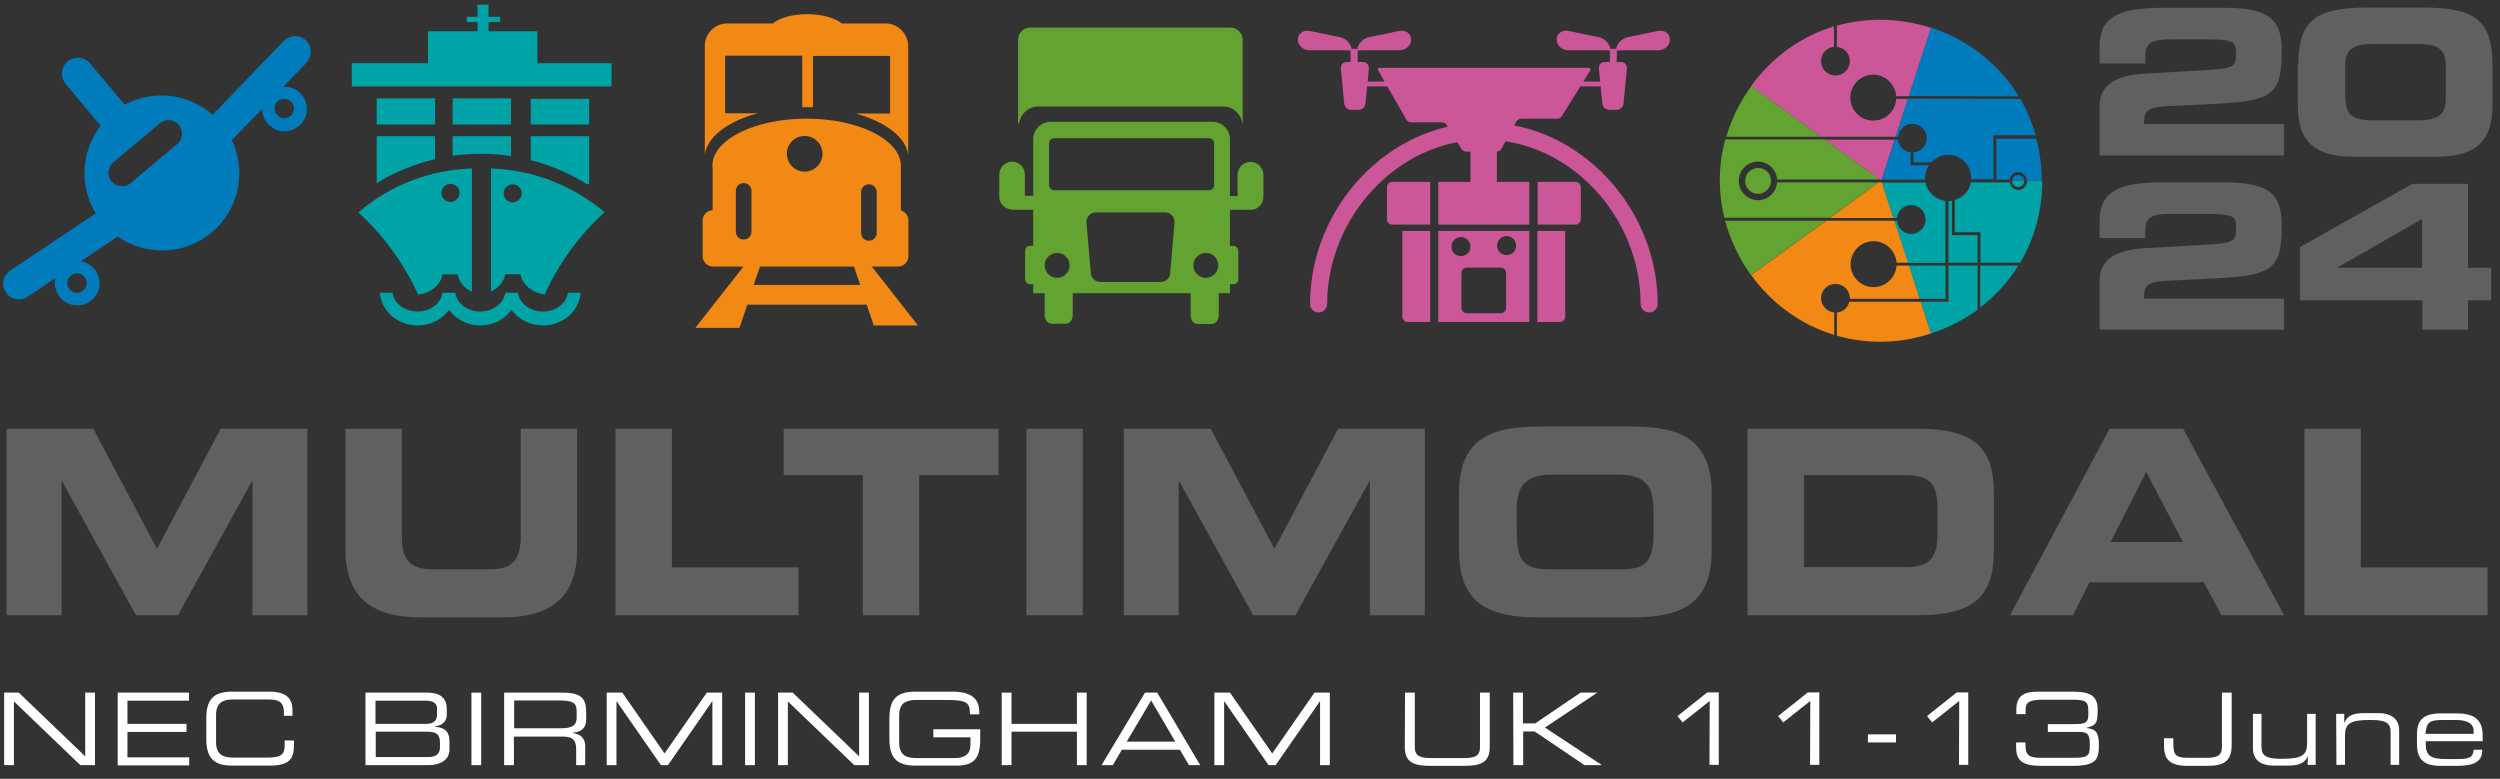 <?xml version="1.0" encoding="UTF-8"?>
<!-- Generator: Adobe Illustrator 27.9.0, SVG Export Plug-In . SVG Version: 6.00 Build 0)  -->
<svg xmlns="http://www.w3.org/2000/svg" xmlns:xlink="http://www.w3.org/1999/xlink" version="1.1" id="Layer_1" x="0px" y="0px" viewBox="0 0 1024 319" style="enable-background:new 0 0 1024 319;" xml:space="preserve">
<rect x="0" y="0" width="1024" height="319" fill="#333333" stroke="none"/>
<style type="text/css">
	.st0{fill:#FFFFFF;}
	.st1{fill:#606060;}
	.st2{fill:#CB5799;}
	.st3{fill:#007BBB;}
	.st4{fill:#00A3A6;}
	.st5{fill:#63A331;}
	.st6{fill:#F18914;}
</style>
<g>
	<path class="st0" d="M1.7,283.7h6l27.2,26.1v-26.1h4v29.7h-6L5.7,287.3v26.1h-4C1.7,313.4,1.7,283.7,1.7,283.7z"></path>
	<path class="st0" d="M48.2,283.7h29.2v3.3H52.2v9.5h24.2v3.3H52.2v10.4h25.3v3.3H48.2V283.7z"></path>
	<path class="st0" d="M84.5,294.4c0-7.5,2.5-11.1,10.6-11.1h15.4c7.3,0,9.3,3.4,9.3,7.4v2.5h-3.5v-1.4c0-5-3.1-5.3-6.8-5.3h-14   c-3.9,0-7,1.1-7,6.3V304c0,5.2,3.1,6.3,7,6.3h14.1c5.4,0,7-1.1,7-5.2v-1.8h3.8v2c0,5.4-1.7,8.3-10,8.3H95.1   c-8,0-10.6-3.6-10.6-11.1V294.4z"></path>
	<path class="st0" d="M149.8,283.7h25.3c6.2,0,7.9,3.2,7.9,6.6v2.5c0,2.1-1.2,4.3-4.8,4.7v0.2c3.2,0.2,5.9,1.4,5.9,5.9v3.5   c0,4.1-3.7,6.3-8.6,6.3h-25.8v-29.7H149.8z M179,290.1c0-2.7-3-3.1-4.2-3.1h-21v9.5h20.8c2.2,0,4.4-0.7,4.4-3.7V290.1z M180.2,304   c0-3.7-2-4.3-5.7-4.3h-20.6v10.4h21.2c3.7,0,5.1-1.4,5.1-4V304z"></path>
	<path class="st0" d="M193.1,283.7h4v29.7h-4V283.7z"></path>
	<path class="st0" d="M206.5,283.7h23.7c8.6,0,9.9,2.8,9.9,8.4v2.4c0,4.2-2.4,5.3-5.5,5.6v0.1c4.1,0.7,5.1,2.9,5.1,5.6v7.6H236v-6.5   c0-4.6-2.3-5.2-5.9-5.2h-19.6v11.7h-4V283.7z M229.8,298.3c4.5,0,6.4-1.2,6.4-4.3v-2.7c0-3.3-1.4-4.4-7.3-4.4h-18.3v11.4H229.8z"></path>
	<path class="st0" d="M248.6,283.7h6.3l17.3,24.9l17.3-24.9h6.3v29.7h-4v-26.1h-0.1l-18.1,26.1h-2.9l-18.1-26.1h-0.1v26.1h-4v-29.7   H248.6z"></path>
	<path class="st0" d="M305.2,283.7h4v29.7h-4V283.7z"></path>
	<path class="st0" d="M318.7,283.7h6l27.2,26.1v-26.1h4v29.7h-6l-27.2-26.1v26.1h-4V283.7z"></path>
	<path class="st0" d="M401.5,302.7c0,8.1-2.6,10.9-10,10.9h-16.6c-8,0-10.6-3.6-10.6-11.1v-8.1c0-7.5,2.5-11.1,10.6-11.1h15.2   c5.3,0,11,1.3,11,8.2v1.1h-3.8c0-5.5-1.7-5.9-11.6-5.9h-10.4c-3.9,0-7,1.1-7,6.3v11.2c0,5.2,3.1,6.3,7,6.3H391c4,0,6.5-1.4,6.5-5.5   v-3h-15.2v-3.3h19.2V302.7z"></path>
	<path class="st0" d="M410.3,283.7h4v12.8h26.8v-12.8h4v29.7h-4v-13.7h-26.8v13.7h-4V283.7z"></path>
	<path class="st0" d="M469,283.7h5l17.6,29.7H487l-3.7-6.3h-23.8l-3.7,6.3h-4.6L469,283.7z M471.5,286.9l-10,16.9h19.9L471.5,286.9z   "></path>
	<path class="st0" d="M497.5,283.7h6.3l17.3,24.9l17.3-24.9h6.3v29.7h-4v-26.1h-0.1l-18.1,26.1h-2.9l-18.1-26.1h-0.1v26.1h-4v-29.7   H497.5z"></path>
	<path class="st0" d="M575.5,283.7h4v22.2c0,2.9,1,4.6,6.4,4.6h13.9c5.5,0,6.4-1.7,6.4-4.6v-22.2h4v22.2c0,6-3,7.8-10.6,7.8H586   c-7.5,0-10.6-1.8-10.6-7.8L575.5,283.7L575.5,283.7z"></path>
	<path class="st0" d="M619.8,283.7h4v12.6h5l18.6-12.6h6.6l0.1,0.1L632.8,298l23.2,15.3l-0.1,0.1H649l-20.4-13.8h-4.7v13.8h-4   L619.8,283.7L619.8,283.7z"></path>
	<path class="st0" d="M700.3,287.1l-11.1,8.8l-2.1-2.6l12.2-9.7h4.7v29.7h-3.8L700.3,287.1L700.3,287.1z"></path>
	<path class="st0" d="M741.5,287.1l-11.1,8.8l-2.1-2.6l12.2-9.7h4.7v29.7h-3.8L741.5,287.1L741.5,287.1z"></path>
	<path class="st0" d="M765.1,300.8h11.5v3.3h-11.5V300.8z"></path>
	<path class="st0" d="M802.5,287.1l-11.1,8.8l-2.1-2.6l12.2-9.7h4.7v29.7h-3.8L802.5,287.1L802.5,287.1z"></path>
	<path class="st0" d="M838.7,296.6h11.4c5.2,0,5.3-1.4,5.3-4.9c0-4.6-1-5.1-7.1-5.1h-11.5c-5.3,0-7.1,1-7.1,3.8v2.1h-3.8v-2   c0-4.8,2.5-7.2,8.4-7.2H849c8.1,0,10.2,2.3,10.2,7.6c0,5.5-0.7,6.2-4.6,7.2v0.1c3.6,0.4,5.1,1.5,5.1,6.8c0,5.4-0.4,8.7-10.7,8.7   h-12.6c-8.1,0-10.6-2.1-10.6-7.7v-1.9h3.8c0,4.6,0.5,6.3,6.3,6.3h11.4c7.7,0,8.7-0.1,8.7-5.4c0-4.8-1.3-5.2-4.8-5.2h-12.4v-3.2   H838.7z"></path>
	<path class="st0" d="M886.4,302.4h3.8v2.3c0,4.7,1.1,5.7,6.3,5.7h7c4.6,0,6.6-0.8,6.6-4.6v-22.1h4V305c0,6.8-3,8.7-10.3,8.7h-7.6   c-7.1,0-9.8-2.4-9.8-8V302.4z"></path>
	<path class="st0" d="M945.3,309.7L945.3,309.7c-1.4,3.2-4.1,3.9-8.5,3.9h-5.3c-6.6,0-8.7-3.3-8.7-7.1v-14.1h3.5v13.3   c0,3.1,0.9,5.1,7.7,5.1h0.9c8.2,0,10.1-1.6,10.1-6.5v-11.9h3.5v20.9h-3.3L945.3,309.7L945.3,309.7z"></path>
	<path class="st0" d="M956.9,292.4h3.3v3.6h0.1c1.3-3.2,4.1-3.9,8.4-3.9h5.3c6.6,0,8.7,3.3,8.7,7.1v14.1h-3.5V300   c0-3.1-0.9-5.1-7.7-5.1h-0.9c-8.2,0-10.1,1.6-10.1,6.5v11.9H957L956.9,292.4L956.9,292.4z"></path>
	<path class="st0" d="M990,300.6c0-7.6,5.2-8.4,10.3-8.4h5.7c6.3,0,10.9,1.6,10.9,9.1v2.3h-23.3v1.3c0,4.8,2.3,6,8.4,6h4.8   c4.4,0,6.2-0.6,6.4-3.8h3.5v0.4c0,4.8-4,6.2-10.5,6.2h-6.4c-4.6,0-9.8-0.9-9.8-8.6L990,300.6L990,300.6z M1013.2,299.2   c0-2.1-1.6-4.3-7.3-4.3h-5.2c-5.6,0-6.9,0.9-7.2,5.7h19.7V299.2z"></path>
</g>
<g>
	<path class="st1" d="M2.7,175.6h35.5l26.1,49.2l26.1-49.2h35.5V252h-22.5v-54.9h-0.2L72.9,252H55.7l-30.3-54.9h-0.2V252H2.7V175.6z   "></path>
	<path class="st1" d="M141.5,175.6h23.1v44.1c0,9.7,3.4,13.5,12.9,13.5h22.9c9.5,0,12.9-3.8,12.9-13.5v-44.1h23.1v49.2   c0,19-9.7,28.1-30.9,28.1h-33.1c-21.2,0-30.9-9.1-30.9-28.1V175.6z"></path>
	<path class="st1" d="M252.1,175.6h23.1v56.8h51.9V252h-75V175.6z"></path>
	<path class="st1" d="M321,175.6h88v19h-32.5V252h-23.1v-57.4H321V175.6z"></path>
	<path class="st1" d="M420.4,175.6h23.1V252h-23.1V175.6z"></path>
	<path class="st1" d="M460.4,175.6h35.5l26.1,49.2l26.1-49.2h35.5V252h-22.5v-54.9h-0.2L530.6,252h-17.3L483,197.1h-0.2V252h-22.5   v-76.4H460.4z"></path>
	<path class="st1" d="M597.6,202.4c0-22.4,12.4-27.7,33.2-27.7h37.1c20.8,0,33.2,5.3,33.2,27.7v22.8c0,22.4-12.4,27.7-33.2,27.7   h-37.1c-20.8,0-33.2-5.3-33.2-27.7V202.4z M621.3,217.9c0,11.1,2.3,15.3,13.2,15.3h29.6c10.9,0,13.2-4.2,13.2-15.3v-8.2   c0-9.5-2.3-15.3-14.5-15.3h-27.1c-12.2,0-14.5,5.8-14.5,15.3L621.3,217.9L621.3,217.9z"></path>
	<path class="st1" d="M715.8,175.6h69.7c23.1,0,31.2,7.7,31.2,26.6v23.2c0,18.9-8.1,26.6-31.2,26.6h-69.7V175.6z M738.9,232.3h41   c9.9,0,13.7-2.9,13.7-13.7v-10.3c0-10.9-3.8-13.7-13.7-13.7h-41V232.3z"></path>
	<path class="st1" d="M864.1,175.6h30.1l41.4,76.4h-25.7l-7.2-13.5h-46.8l-6.8,13.5h-25.8L864.1,175.6z M864.5,222h29.6l-15-28.7   L864.5,222z"></path>
	<path class="st1" d="M943.9,175.6H967v56.8h51.9V252h-75V175.6z"></path>
</g>
<g>
	<path class="st1" d="M860,114.7c0-7.3,5.2-12.2,17.9-13l22.6-1.3c14.4-0.8,15.4-1.1,15.4-6.9c0-4.9-0.5-5.9-13.2-5.9h-13.1   c-8.4,0-10.9,1.2-10.9,7.3v2.6H860v-7c0-11.8,7.5-15.8,25.3-15.8h26c18.5,0,23.3,5.1,23.3,17.6c0,17.6-3.5,20.5-26.5,21.7l-20.4,1   c-8.3,0.4-9.5,1.9-9.5,7.3h57.3V135H860V114.7z"></path>
	<path class="st1" d="M942.1,101.2l46-25.9h22.8v34.4h9.5V123h-9.5v12h-18.7v-12h-50.1V101.2z M957.5,109.5v0.2h34.6v-20   L957.5,109.5z"></path>
</g>
<g>
	<path class="st1" d="M860,43.2c0-7.3,5.2-12.2,17.9-13l22.6-1.3c14.4-0.8,15.4-1.1,15.4-6.9c0-4.9-0.5-5.9-13.2-5.9h-13.1   c-8.4,0-10.9,1.2-10.9,7.3V26H860v-7c0-11.8,7.5-15.8,25.3-15.8h26c18.5,0,23.3,5.1,23.3,17.6c0,17.6-3.5,20.5-26.5,21.7l-20.4,1   c-8.3,0.4-9.5,1.9-9.5,7.3h57.3v12.9H860V43.2z"></path>
	<path class="st1" d="M941.4,26.5c0-18.2,7.1-23.4,28.2-23.4h23.1c21.1,0,28.2,5.3,28.2,23.4v16.7c0,15.5-7.7,21-23.1,21h-33.5   c-15.4,0-23.1-5.4-23.1-21V26.5H941.4z M960.7,40.1c0,6.2,2.1,9.2,11.4,9.2h18.3c9.3,0,11.4-3.1,11.4-9.2V27.2   c0-6.2-2.1-9.2-11.4-9.2H972c-9.3,0-11.4,3.1-11.4,9.2v12.9H960.7z"></path>
</g>
<g>
	<path class="st2" d="M613.1,78.9c0,0.4-0.4,0.8-0.8,0.8h-9.2c-0.4,0-0.8-0.4-0.8-0.8V52.2c0-0.4,0.4-0.8,0.8-0.8h9.2   c0.4,0,0.8,0.4,0.8,0.8V78.9z"></path>
</g>
<g>
	<path class="st2" d="M564.5,28.8c-0.3-0.6-0.1-1,0.6-1h85.7c0.7,0,0.9,0.5,0.6,1l-11.7,18.8c-0.3,0.6-1.2,1-1.8,1H623   c-0.7,0-1.4,0.5-1.8,1l-6.3,11.5c-0.3,0.6-1.1,1-1.8,1h-12.6c-0.7,0-1.5-0.5-1.8-1l-6.2-10c-0.3-0.6-1.2-1-1.8-1h-12.8   c-0.7,0-1.5-0.5-1.8-1L564.5,28.8z"></path>
</g>
<g>
	<path class="st2" d="M657.6,34.4c0,0.5-1.1,1-2.4,1h-95.3c-1.3,0-2.4-0.4-2.4-1c0-0.5,1.1-1,2.4-1h95.3   C656.5,33.4,657.6,33.9,657.6,34.4z"></path>
	<g>
		<path class="st2" d="M559.3,42.4c-0.1,1.4-1.4,2.6-2.8,2.6h-3.1c-1.4,0-2.7-1.2-2.8-2.6L549.2,28c-0.1-1.4,0.9-2.6,2.4-2.6h6.7    c1.4,0,2.5,1.2,2.4,2.6L559.3,42.4z"></path>
		<g>
			<path class="st2" d="M556.1,25.1c0,0.3-0.2,0.6-0.6,0.6h-1.7c-0.3,0-0.6-0.2-0.6-0.6v-4.5c0-0.3,0.2-0.6,0.6-0.6h1.7     c0.3,0,0.6,0.2,0.6,0.6V25.1z"></path>
			<path class="st2" d="M553.7,20.8L553.7,20.8c0-2.5-2.2-5.1-5-5.6l-12.1-2.5c-2.7-0.6-5,1-5,3.5s2.3,4.5,5.1,4.4     C536.7,20.6,554.1,20.4,553.7,20.8z"></path>
			<path class="st2" d="M555.9,20.8L555.9,20.8c0-2.5,2.2-5.1,5-5.6l12.1-2.5c2.7-0.6,5,1,5,3.5s-2.3,4.5-5.1,4.4     C572.9,20.6,555.5,20.4,555.9,20.8z"></path>
		</g>
	</g>
	<g>
		<path class="st2" d="M665,42.4c-0.1,1.4-1.4,2.6-2.8,2.6h-3.1c-1.4,0-2.7-1.2-2.8-2.6L654.9,28c-0.1-1.4,0.9-2.6,2.4-2.6h6.7    c1.4,0,2.5,1.2,2.4,2.6L665,42.4z"></path>
		<g>
			<path class="st2" d="M662.2,25.1c0,0.3-0.2,0.6-0.6,0.6H660c-0.3,0-0.6-0.2-0.6-0.6v-4.5c0-0.3,0.2-0.6,0.6-0.6h1.7     c0.3,0,0.6,0.2,0.6,0.6L662.2,25.1L662.2,25.1z"></path>
			<path class="st2" d="M659.7,20.8L659.7,20.8c0-2.5-2.2-5.1-5-5.6l-12.1-2.5c-2.7-0.6-5,1-5,3.5s2.3,4.5,5.1,4.4     C642.7,20.6,660.1,20.4,659.7,20.8z"></path>
			<path class="st2" d="M661.9,20.8L661.9,20.8c0-2.5,2.2-5.1,5-5.6l12.1-2.5c2.7-0.6,5,1,5,3.5s-2.3,4.5-5.1,4.4     C678.9,20.6,661.6,20.4,661.9,20.8z"></path>
		</g>
	</g>
</g>
<g>
	<path class="st2" d="M675.5,128c-1.9,0-3.5-1.6-3.5-3.5c0-35.4-28.8-67.3-64.2-67.3s-64.2,32-64.2,67.3c0,1.9-1.6,3.5-3.5,3.5   s-3.5-1.6-3.5-3.5c0-39.3,31.9-74.3,71.2-74.3S679,85.3,679,124.5C679,126.5,677.4,128,675.5,128z"></path>
</g>
<rect x="589.1" y="74.5" class="st2" width="37.3" height="17.5"></rect>
<path class="st2" d="M585.8,74.5h-15.5c-1.2,0-2.2,1-2.2,2.2v13.1c0,1.1,0.8,2,1.9,2.2h15.8V74.5z"></path>
<path class="st2" d="M574.4,94.6v35.1c0,1.2,1,2.2,2.2,2.2h9.2V94.6H574.4z"></path>
<path class="st2" d="M645.6,92c1-0.2,1.9-1.1,1.9-2.2V76.7c0-1.2-1-2.2-2.2-2.2h-15.5V92H645.6z"></path>
<path class="st2" d="M589.1,94.6v37.3h37.3V94.6H589.1z M594.5,101c0-2.2,1.8-3.9,3.9-3.9c2.2,0,3.9,1.8,3.9,3.9  c0,2.2-1.8,3.9-3.9,3.9C596.2,104.9,594.5,103.2,594.5,101z M616.9,126.1c0,1.2-1,2.2-2.2,2.2h-13.9c-1.2,0-2.2-1-2.2-2.2v-14.3  c0-1.2,1-2.2,2.2-2.2h13.9c1.2,0,2.2,1,2.2,2.2V126.1z M617.1,104.5c-2.2,0-3.9-1.8-3.9-3.9c0-2.2,1.8-3.9,3.9-3.9  c2.2,0,3.9,1.8,3.9,3.9C621.1,102.8,619.3,104.5,617.1,104.5z"></path>
<path class="st2" d="M629.7,131.9h9.2c1.2,0,2.2-1,2.2-2.2V94.6h-11.4V131.9z"></path>
<g>
	<path class="st3" d="M125.3,16.5c-2.6-2.4-6.7-2.3-9.1,0.3L87.1,47c-10-8.8-24.4-10.4-36-4.1L36.9,26c-2.3-2.8-6.4-3.1-9.2-0.8   s-3.1,6.4-0.8,9.2l14.3,17.1c-8,10.3-8.8,24.7-2,35.9l-35,23.4c-3,2-3.8,6-1.8,9c2,2.9,6,3.7,9,1.7l11.3-7.6   c-0.6,2.7,0,5.6,1.9,7.9c3.3,3.9,9,4.4,12.9,1.2c3.9-3.3,4.4-9,1.1-12.9c-1.4-1.7-3.4-2.7-5.4-3.1l15-10.1   c11.5,8,27.3,7.7,38.5-1.7C98,85.8,101,70.2,95,57.4l12.4-12.8c0,2.1,0.7,4.2,2.1,5.9c3.3,3.9,9,4.4,12.9,1.1   c3.9-3.2,4.4-9,1.1-12.9c-1.9-2.3-4.7-3.3-7.4-3.2l9.4-9.8C127.9,23.1,127.9,19,125.3,16.5z M34.1,119c-1.7,1.4-4.2,1.2-5.6-0.5   s-1.2-4.2,0.5-5.6s4.2-1.2,5.6,0.5S35.8,117.6,34.1,119z M72.6,59L53.5,75c-2.3,2-5.8,1.6-7.8-0.7c-2-2.3-1.6-5.8,0.7-7.8l19.1-16   c2.3-2,5.8-1.7,7.8,0.7C75.2,53.6,74.9,57.1,72.6,59z M119,47.5c-1.7,1.4-4.2,1.2-5.6-0.5s-1.2-4.2,0.5-5.6   c1.7-1.4,4.2-1.2,5.6,0.5C120.9,43.6,120.7,46.1,119,47.5z"></path>
</g>
<g>
	<g>
		<path class="st4" d="M232.6,119.9c-0.5,4.3-4.9,7.7-10.2,7.7s-9.7-3.4-10.2-7.7h-5.3c-0.5,4.3-4.9,7.7-10.2,7.7s-9.7-3.4-10.2-7.7    h-5.3c-0.5,4.3-4.9,7.7-10.2,7.7s-9.7-3.4-10.2-7.7h-5.2c0.5,7.4,7.2,13.4,15.4,13.4c5.4,0,10.1-2.5,12.9-6.4    c2.8,3.8,7.5,6.4,12.8,6.4c5.4,0,10.1-2.5,12.8-6.4c2.8,3.8,7.5,6.4,12.9,6.4c8.2,0,14.9-5.9,15.4-13.4H232.6z"></path>
		<g>
			<rect x="217.4" y="40.5" class="st4" width="23.9" height="10.5"></rect>
			<path class="st4" d="M217.4,55.8v9.8c8.2,2.1,15.9,5.4,22.9,9.8h1V55.8H217.4z"></path>
		</g>
		<g>
			<rect x="185.4" y="40.3" class="st4" width="23.9" height="10.7"></rect>
			<path class="st4" d="M185.4,55.8v8c3.8-0.5,7.6-0.8,11.5-0.8c4.2,0,8.3,0.3,12.4,0.9v-8.1C209.3,55.8,185.4,55.8,185.4,55.8z"></path>
		</g>
		<g>
			<rect x="154.3" y="40.3" class="st4" width="23.9" height="10.7"></rect>
			<path class="st4" d="M154.3,55.8V75c7.3-4.5,15.4-7.8,23.9-9.8v-9.4C178.2,55.8,154.3,55.8,154.3,55.8z"></path>
		</g>
		<polygon class="st4" points="220.1,25.9 220.1,12.8 200.1,12.8 200.1,9 204.9,9 204.9,6.9 200.1,6.9 200.1,1.9 195.6,1.9     195.6,6.9 191.2,6.9 191.2,9 195.6,9 195.6,12.8 175.3,12.8 175.3,25.9 144.1,25.9 144.1,35.4 250.5,35.4 250.5,25.9   "></polygon>
		<path class="st4" d="M146.8,87c10.3,9.4,18.6,20.9,24.5,33.7c5.3-0.7,9.3-4.1,9.9-8.3h6.3c0.4,3,2.6,5.6,5.8,7.1V69    C175.5,69.6,159.3,76.2,146.8,87z M184.5,82.7c-2.1,0-3.7-1.7-3.7-3.7s1.7-3.7,3.7-3.7c2.1,0,3.7,1.7,3.7,3.7    C188.2,81.1,186.5,82.7,184.5,82.7z"></path>
		<path class="st4" d="M201.1,69v50.4c3.2-1.5,5.4-4.1,5.8-7.1h6.3c0.6,4.2,4.7,7.6,9.9,8.3c5.8-12.8,14.2-24.3,24.5-33.7    C234.9,76.2,218.8,69.6,201.1,69z M210,82.9c-2.1,0-3.7-1.7-3.7-3.7s1.6-3.7,3.7-3.7c2,0,3.7,1.7,3.7,3.7    C213.7,81.2,212,82.9,210,82.9z"></path>
	</g>
</g>
<g>
	<g>
		<path class="st5" d="M512.2,66.3c-2.9,0-5.3,2.4-5.3,5.3v8.7h-3.1V57.1c0-4-3.2-7.2-7.2-7.2h-66.3c-3.9,0-7.1,3.2-7.1,7.2v23.1    h-3.4v-8.7c0-2.9-2.3-5.3-5.2-5.3c-2.9,0-5.3,2.4-5.3,5.3v9.1c0,2.8,2.2,5,4.9,5.2v0.1h9v14.8h-1.3c-1.1,0-2,0.9-2,2.1v11.5    c0,1.1,0.9,2.1,2,2.1h1.3v3.7h4.7v8.9c0,2,1.2,3.6,2.8,3.6h5.9c1.5,0,2.8-1.6,2.8-3.6v-8.9h48.3v9c0,2,1.2,3.6,2.8,3.6h5.9    c1.6,0,2.8-1.6,2.8-3.6v-9h4.6v-3.7h1.4c1.1,0,2-0.9,2-2.1v-11.5c0-1.1-0.9-2.1-2-2.1h-1.4V85.9h7.8c0.2,0,0.4,0.1,0.6,0.1    c2.9,0,5.3-2.4,5.3-5.3v-9.1C517.4,68.6,515.1,66.3,512.2,66.3z M429.7,58.7c0-1.1,0.9-2.1,2.1-2.1h63.4c1.2,0,2.1,0.9,2.1,2.1    v17.1c0,1.1-0.9,2.1-2.1,2.1h-63.4c-1.1,0-2.1-0.9-2.1-2.1V58.7z M433,113.8c-2.8,0-5.1-2.3-5.1-5.1c0-2.8,2.3-5.1,5.1-5.1    c2.8,0,5.1,2.3,5.1,5.1S435.8,113.8,433,113.8z M479.3,111.8c0,2-1.7,3.7-3.9,3.7h-24.7c-2.1,0-3.9-1.7-3.9-3.9L445,91    c0-2.3,1.7-4,3.9-4h28.3c2.1,0,3.9,1.7,3.9,3.9L479.3,111.8z M493.9,113.8c-2.8,0-5.1-2.3-5.1-5.1c0-2.8,2.3-5.1,5.1-5.1    c2.8,0,5.1,2.3,5.1,5.1S496.7,113.8,493.9,113.8z"></path>
	</g>
	<g>
		<path class="st5" d="M417.4,50.6c0.6-4,3.9-7,8-7h75.5c4.1,0,7.5,3.1,8,7h0.1V16.3c0-2.7-2.2-5-5-5h-82c-2.8,0-5,2.2-5,5v34.3    H417.4z"></path>
	</g>
</g>
<g>
	<g>
		<path class="st6" d="M362.7,9.6h-17.9c-2.7-2.2-8-3.8-14.1-3.8s-11.5,1.5-14.1,3.8h-18.7c-5.1,0-9.2,4.1-9.2,9.2v43.8    c0,0.3,0,0.6,0,1c0.7-7.4,9.3-13.9,21.7-17.2H297V22.8h31.6v21.1c0.6,0,1.1,0,1.7,0c0.9,0,1.8,0,2.7,0v-21h31.6v23.6h-14.1    c12.2,3.4,20.7,9.7,21.5,17.1c0-0.3,0-0.6,0-1V18.8C371.9,13.8,367.8,9.6,362.7,9.6z"></path>
	</g>
	<g>
		<path class="st6" d="M357.1,109.2h10.7c2.4,0,4.3-1.9,4.3-4.3V90.3c0-1.9-1.3-3.6-3.1-4.1V68.7c0-0.2,0-0.4,0-0.5s0-0.2,0-0.3    c0-10.6-17.3-19.3-38.6-19.3c-21.3,0-38.6,8.6-38.6,19.3c0,0.4,0,0.8,0.1,1.1v17.1c-2.3,0.1-4.1,2-4.1,4.2v14.6    c0,2.3,1.9,4.3,4.3,4.3h12.4l-19.7,25.1h18.1l3.2-9.5H355l2.9,8.5H376L357.1,109.2z M352.7,78.7c0-1.8,1.4-3.2,3.2-3.2    c1.8,0,3.2,1.4,3.2,3.2v16.7c0,1.8-1.4,3.2-3.2,3.2c-1.8,0-3.2-1.4-3.2-3.2V78.7z M329.6,55.7c4,0,7.3,3.3,7.3,7.3    s-3.3,7.3-7.3,7.3s-7.3-3.3-7.3-7.3C322.2,59,325.5,55.7,329.6,55.7z M301.4,94.9V78.2c0-1.8,1.4-3.2,3.2-3.2    c1.8,0,3.2,1.4,3.2,3.2v16.7c0,1.8-1.4,3.2-3.2,3.2C302.8,98.1,301.4,96.7,301.4,94.9z M308.7,116.7l2.6-7.5h38.5l2.5,7.5H308.7z"></path>
	</g>
</g>
<g>
	<path class="st4" d="M826.6,76.6c1.4,0,2.5-1.1,2.5-2.5c0-0.1,0-0.1,0-0.2h-4.9c0,0.1,0,0.1,0,0.2   C824.2,75.5,825.3,76.6,826.6,76.6z"></path>
	<path class="st4" d="M830.3,74.2c0,2-1.6,3.6-3.6,3.6c-1.8,0-3.2-1.3-3.5-3.1h-5.4l0,0h-10.5c-0.7,3.5-3.2,6.2-6.6,7.2v13.2h10.5   v12.5h16.3c5.8-9.8,9-21.3,9-33.6h-6.1C830.2,74.1,830.3,74.1,830.3,74.2z"></path>
	<polygon class="st4" points="796.9,108.8 781.8,108.8 786.3,122.4 796.9,122.4  "></polygon>
	<path class="st4" d="M798.1,107.6H810V96.3h-10.5V82.2c-0.5,0.1-0.9,0.1-1.4,0.1V107.6z"></path>
	<path class="st4" d="M798.1,108.8v14.8h-11.4l4.2,13c7-2.3,13.4-5.6,19.1-9.7v-18.1C810,108.8,798.1,108.8,798.1,108.8z"></path>
	<path class="st4" d="M796.9,82.3c-4.1-0.5-7.4-3.5-8.2-7.5h-17.9l4.7,14.5h1.5c0.3-3,2.8-5.3,5.8-5.3c3.3,0,5.9,2.6,5.9,5.9   s-2.6,5.9-5.9,5.9c-3.1,0-5.5-2.3-5.8-5.3h-1.2l5.6,17.2h15.4V82.3H796.9z"></path>
	<path class="st4" d="M811.1,126c6.2-4.8,11.5-10.6,15.6-17.2h-15.6V126z"></path>
</g>
<g>
	<path class="st3" d="M776.4,56h1.1c0.3-3,2.8-5.3,5.8-5.3c3.3,0,5.9,2.6,5.9,5.9c0,3.1-2.4,5.6-5.4,5.8v4.1h7.3   c1.7-1.9,4.2-3.1,6.9-3.1c5.2,0,9.4,4.2,9.4,9.4c0,0.2,0,0.4-0.1,0.6h9.2v-18h17.3c-1.5-5.3-3.6-10.3-6.3-14.9l-46.2-0.1L776.4,56z   "></path>
	<path class="st3" d="M788.5,72.9c0-1.9,0.6-3.7,1.6-5.2h-7.5v-5.3c-2.7-0.3-4.9-2.5-5.2-5.2H776l-5.3,16.4h17.9   C788.6,73.4,788.5,73.2,788.5,72.9z"></path>
	<path class="st3" d="M826.6,71.7c-1.3,0-2.4,1-2.4,2.3h4.9C829,72.7,827.9,71.7,826.6,71.7z"></path>
	<path class="st3" d="M826.9,39.5c-7.9-13-20.4-23.1-36-28.2l-9.1,28L826.9,39.5z"></path>
	<path class="st3" d="M817.7,73.6h5.4c0.3-1.7,1.7-3.1,3.5-3.1c1.9,0,3.5,1.6,3.6,3.5h6.1c0-6-0.8-11.7-2.2-17.2h-16.4L817.7,73.6   L817.7,73.6z"></path>
</g>
<g>
	<path class="st2" d="M776.4,56l5-15.5h-4.7c-0.3,5-4.3,8.9-9.4,8.9c-5.2,0-9.4-4.2-9.4-9.4s4.2-9.4,9.4-9.4c5,0,9,3.9,9.4,8.8h5.1   l9.1-28c-13-4.2-26.3-4.3-38.5-0.9v8.7c3,0.3,5.3,2.8,5.3,5.8c0,3.3-2.6,5.9-5.9,5.9s-5.9-2.6-5.9-5.9c0-3.1,2.3-5.5,5.3-5.8v-8.4   c-13.3,4-25.2,12.4-34,24.5L745.8,56H776.4z"></path>
	<polygon class="st2" points="776,57.2 747.4,57.2 770,73.6 770.7,73.6  "></polygon>
</g>
<g>
	<path class="st5" d="M720.1,68.8c-2.9,0-5.3,2.4-5.3,5.3s2.4,5.3,5.3,5.3s5.3-2.4,5.3-5.3C725.5,71.2,723.1,68.8,720.1,68.8z"></path>
	<path class="st5" d="M706.6,90.4c2.1,7.8,5.6,15.3,10.6,22.3l30.7-22.3C747.9,90.4,706.6,90.4,706.6,90.4z"></path>
	<path class="st5" d="M717.3,35.3c-4.7,6.5-8.1,13.5-10.2,20.7h38.7L717.3,35.3z"></path>
	<path class="st5" d="M769.5,74.7h-41.6c-0.3,4.1-3.7,7.3-7.8,7.3c-4.3,0-7.9-3.5-7.9-7.9s3.5-7.9,7.9-7.9c4.1,0,7.5,3.2,7.8,7.3h42   l-22.6-16.4h-40.6c-2.9,10.5-3,21.5-0.4,32.1h43.2L769.5,74.7z"></path>
</g>
<g>
	<polygon class="st6" points="770.8,74.7 769.5,74.7 749.5,89.3 775.5,89.3  "></polygon>
	<g>
		<path class="st6" d="M745.9,122.2c0-3.3,2.6-5.9,5.9-5.9s5.9,2.6,5.9,5.9c0,0.1,0,0.2,0,0.2h28.6l-4.4-13.6h-5.1    c-0.3,4.9-4.4,8.8-9.4,8.8c-5.2,0-9.4-4.2-9.4-9.4c0-5.2,4.2-9.4,9.4-9.4c5,0,9.1,3.9,9.4,8.8h4.7l-5.6-17.2H748l-30.7,22.3    c8.8,12.1,20.7,20.4,34,24.5V128C748.3,127.7,745.9,125.2,745.9,122.2z"></path>
		<path class="st6" d="M757.5,123.6c-0.6,2.4-2.6,4.2-5.1,4.4v9.5c12.2,3.5,25.5,3.4,38.5-0.9l-4.2-13    C786.7,123.6,757.5,123.6,757.5,123.6z"></path>
	</g>
</g>
</svg>
